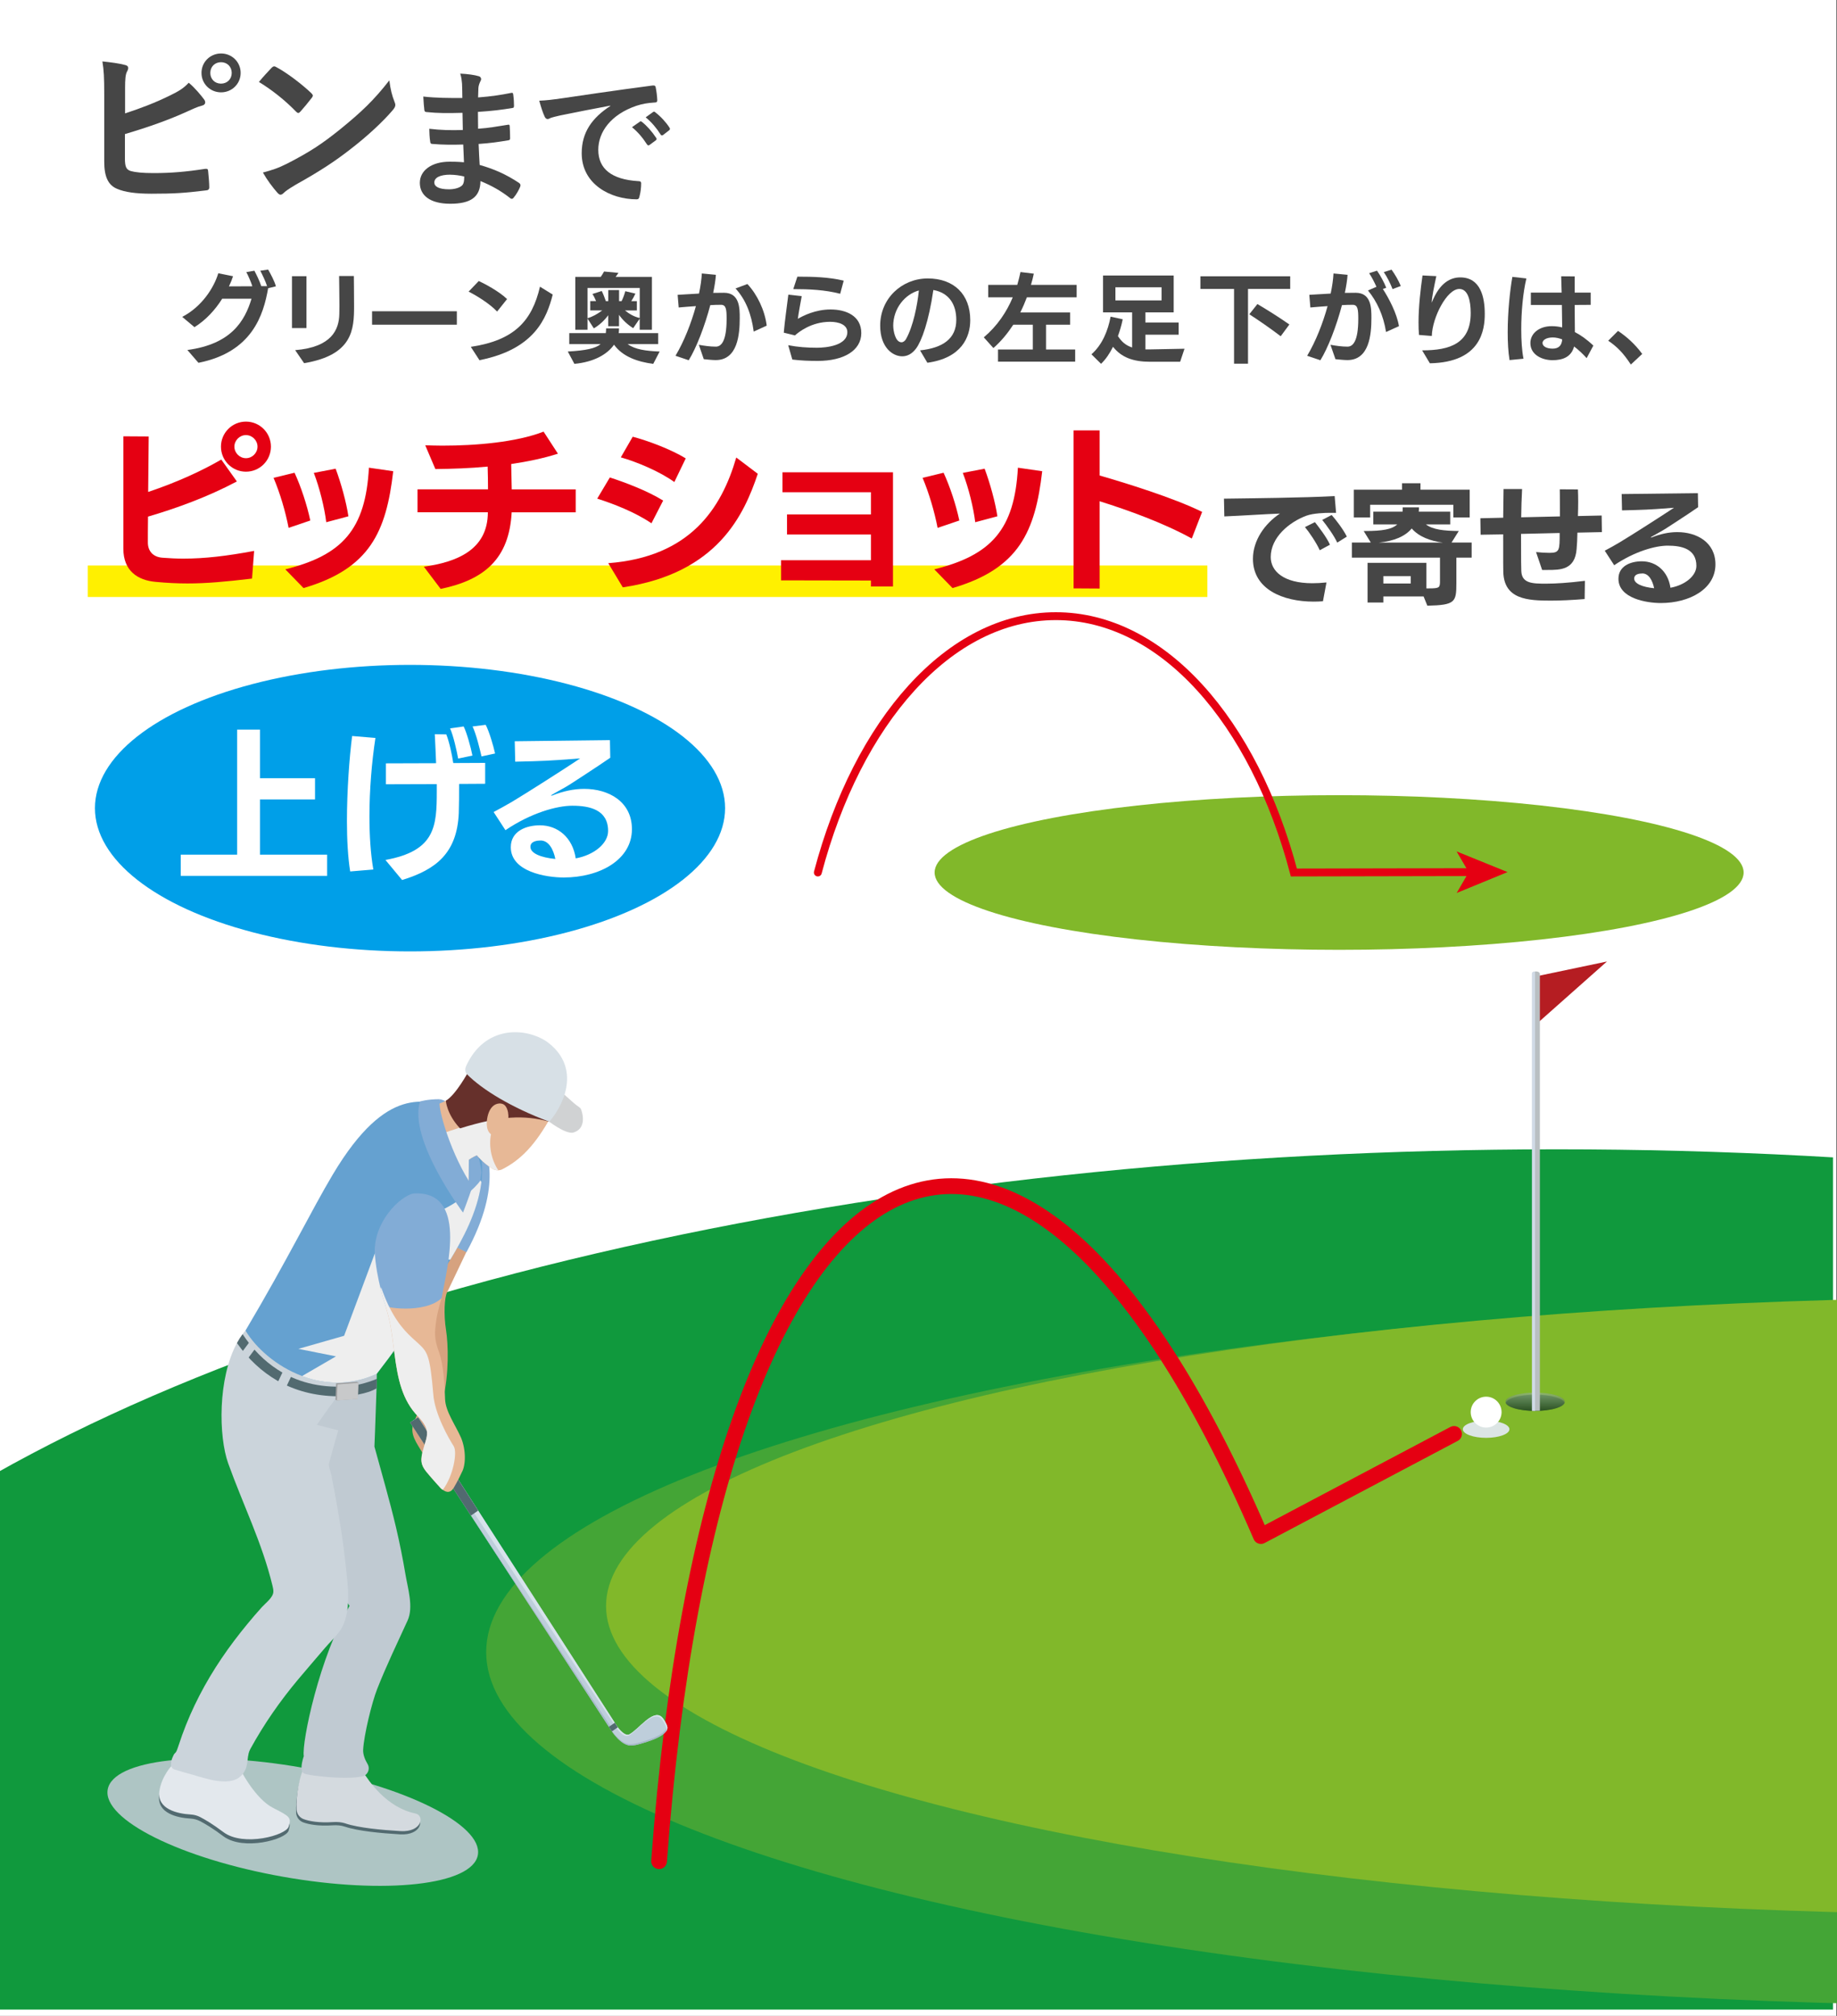 <?xml version="1.0" encoding="UTF-8"?>
<svg xmlns="http://www.w3.org/2000/svg" xmlns:xlink="http://www.w3.org/1999/xlink" viewBox="0 0 350 384">
  <rect x="0" y="0" width="350" height="384" fill="#333333" stroke="none"/>
  <defs>
    <style>
      .cls-1 {
        fill: #114927;
      }

      .cls-1, .cls-2 {
        opacity: .5;
      }

      .cls-3 {
        stroke-linejoin: round;
        stroke-width: 3px;
      }

      .cls-3, .cls-4, .cls-5, .cls-6 {
        fill: none;
      }

      .cls-3, .cls-5 {
        stroke: #e50012;
        stroke-linecap: round;
      }

      .cls-7 {
        fill: #10993d;
      }

      .cls-8 {
        fill: #c0cad2;
      }

      .cls-9 {
        fill: #d0d2d3;
      }

      .cls-10 {
        fill: #fff;
      }

      .cls-11 {
        fill: #eee;
      }

      .cls-11, .cls-12, .cls-13, .cls-14 {
        mix-blend-mode: multiply;
      }

      .cls-12 {
        fill: url(#_2);
        opacity: .3;
      }

      .cls-15 {
        fill: #e7b896;
      }

      .cls-13 {
        fill: #dce5e4;
      }

      .cls-5 {
        stroke-width: 1.5px;
      }

      .cls-5, .cls-6 {
        stroke-miterlimit: 10;
      }

      .cls-16 {
        fill: #a7b9c9;
      }

      .cls-17 {
        fill: #82acd6;
      }

      .cls-18 {
        fill: #d6a27f;
      }

      .cls-19 {
        fill: #44a536;
      }

      .cls-20 {
        fill: #cbd4db;
      }

      .cls-21 {
        clip-path: url(#clippath-1);
      }

      .cls-22 {
        fill: #81b82a;
      }

      .cls-23 {
        fill: #d7e0e6;
      }

      .cls-24 {
        isolation: isolate;
      }

      .cls-25 {
        fill: #e3e8ed;
      }

      .cls-26 {
        fill: #b51d22;
      }

      .cls-27 {
        fill: #b9bfc2;
      }

      .cls-28 {
        fill: #464646;
      }

      .cls-29 {
        fill: #d0dae6;
      }

      .cls-30 {
        fill: #009fe8;
      }

      .cls-2 {
        fill: #366d35;
      }

      .cls-31 {
        fill: #d7e3eb;
      }

      .cls-32 {
        fill: #c8c9ca;
      }

      .cls-33 {
        fill: #e50012;
      }

      .cls-34 {
        fill: #9e9e9f;
      }

      .cls-35 {
        fill: #becedb;
      }

      .cls-14 {
        fill: #aec5c4;
      }

      .cls-36 {
        fill: #66302b;
      }

      .cls-6 {
        stroke: #fff000;
        stroke-width: 6px;
      }

      .cls-37 {
        clip-path: url(#clippath);
      }

      .cls-38 {
        fill: #526a70;
      }

      .cls-39 {
        fill: #65a1d0;
      }

      .cls-40 {
        fill: #d4dadf;
      }
    </style>
    <clipPath id="clippath">
      <rect class="cls-4" y="190.66" width="349.24" height="192.14"/>
    </clipPath>
    <clipPath id="clippath-1">
      <rect class="cls-4" x="20.81" y="206.39" width="329.19" height="175.84"/>
    </clipPath>
    <linearGradient id="_2" data-name="   2" x1="292.49" y1="265.39" x2="292.49" y2="269.03" gradientUnits="userSpaceOnUse">
      <stop offset="0" stop-color="#fff"/>
      <stop offset="1" stop-color="#040000"/>
    </linearGradient>
  </defs>
  <g class="cls-24">
    <g id="_レイヤー_1" data-name="レイヤー 1">
      <g>
        <g>
          <rect class="cls-10" width="349.9" height="384"/>
          <g>
            <line class="cls-6" x1="16.72" y1="110.72" x2="230.04" y2="110.72"/>
            <g class="cls-37">
              <ellipse class="cls-7" cx="296.63" cy="366.75" rx="365.9" ry="147.82"/>
            </g>
            <g class="cls-21">
              <g>
                <ellipse class="cls-19" cx="383.94" cy="314.71" rx="291.31" ry="67.34"/>
                <ellipse class="cls-22" cx="383.51" cy="305.92" rx="268.04" ry="58.78"/>
              </g>
            </g>
            <g>
              <path class="cls-28" d="M51.09,54.89c-.89,5.11-3.04,12.19-13.28,14.22l-2.11-2.44c8.33-1.11,10.92-5.48,12.22-9.76h-5.59c-1.31,2.09-3.11,4.07-5.28,5.41l-2.33-1.96c3.76-1.94,6.07-5.61,6.87-8.31l2.81.57c-.2.63-.46,1.28-.78,1.93,1.48,0,2.98-.02,4.46-.02-.3-.93-.78-2-1.15-2.7l1.54-.26c.35.67.98,1.91,1.31,2.94h1.11c-.31-.93-.83-2.06-1.3-2.94l1.5-.22c.5.87,1.2,2.19,1.48,3.19l-1.5.37Z"/>
              <path class="cls-28" d="M55.63,62.5v-9.89h2.76v9.89h-2.76ZM56.24,66.7c7-.57,8.35-3.96,8.41-6.87,0-.48.02-1.02.02-1.57,0-2.26-.06-4.96-.06-5.69h2.81s.04,3.5.04,5.74c0,4.43-.24,9.32-9.52,10.87l-1.7-2.48Z"/>
              <path class="cls-28" d="M70.89,61.85v-2.56h16.15v2.56h-16.15Z"/>
              <path class="cls-28" d="M94.72,59.35c-1.48-1.56-4.07-3.13-5.44-3.8l1.94-2.02c1.18.54,3.94,2.02,5.39,3.44l-1.89,2.37ZM89.7,66.07c8.29-1.24,11.66-4.93,13.18-11.46l2.43,1.5c-1.13,4.39-3.37,10.41-13.96,12.5l-1.65-2.54Z"/>
              <path class="cls-28" d="M124.45,69.31c-2.96-.39-5.8-1.35-7.46-3.65-1.28,1.83-3.81,3.3-7.55,3.65l-1.26-2.35c3.43-.19,5.28-.59,6.26-1.41h-5.98v-2.09h6.96c.04-.28.06-.57.06-.91h2.46c0,.3-.02.61-.06.91h7.52v2.09h-5.81c1.39,1.02,3.46,1.31,6.09,1.41l-1.22,2.35ZM121.88,62.81v-2.11l-1.24,1.81c-1.11-.7-2.02-1.56-2.7-2.54v2.17h-2.06v-2.09c-.76,1.06-1.78,1.94-2.74,2.5l-1.2-1.87v2.13h-2.33v-10.07h4.85c.24-.35.48-.72.63-1.02l2.74.26c-.13.2-.32.48-.54.76h6.92v10.07h-2.33ZM121.88,54.85h-9.94v5.76c.89-.24,1.91-.8,2.8-1.48h-2.28v-1.78h1.11c-.19-.46-.46-1.02-.7-1.35l1.78-.57c.3.61.56,1.3.78,1.93h.46v-2.11h2.06v2.11h.48c.3-.59.57-1.35.7-1.89l1.93.46c-.22.5-.5,1-.78,1.43h1.06v1.78h-2.26c.8.65,1.74,1.2,2.81,1.44v-5.72Z"/>
              <path class="cls-28" d="M133.14,65.68c1.07.19,2.15.35,3.24.35.98,0,2.06-.89,2.06-5.3,0-1.78-.09-2.67-1.07-2.67-.68,0-1.35.02-2.04.06-1.04,3.96-2.67,8.19-4.11,10.5l-2.52-.85c1.63-2.72,3-6.22,3.89-9.46-1.09.07-2.24.17-3.28.26l-.2-2.41,4.07-.24c.3-1.41.48-2.72.54-3.83l2.68.26c-.07,1.02-.26,2.2-.52,3.44.69-.02,1.37-.02,2.06-.02,3,0,3,2.96,3,4.82,0,3.11-.39,8-4.57,8-.72,0-1.59-.11-2.28-.17l-.94-2.74ZM143.6,63.15c-.43-3.26-1.48-6.04-3.46-8.2l2.26-.85c1.85,1.98,3.31,4.96,3.68,7.93l-2.48,1.13Z"/>
              <path class="cls-28" d="M150.19,65.76c1.78.35,3.63.48,5.44.48s5.81-.41,5.81-2.98c0-1.41-1.61-1.96-3.28-1.96-3.57,0-6,1.96-6.7,2.59l-2.13-.52c.2-2.31.59-4.93.87-7.24l2.55.28c-.28,1.54-.57,3.07-.74,4.32,1.02-.59,3.35-1.78,6.24-1.78s5.85,1.17,5.85,4.5-3.37,5.3-8.29,5.3c-1.61,0-3.24-.06-4.85-.26l-.78-2.72ZM160.08,55.96c-2.91-.76-5.96-.89-8.94-.89l.78-2.37c2.96,0,5.94.07,8.83.76l-.67,2.5Z"/>
              <path class="cls-28" d="M175.31,66.74c4.31-.46,6.89-2.22,6.89-5.81,0-2.93-1.37-5.15-4.37-5.69-.87,6.02-2.24,9.72-3.28,11.13-.78,1.04-1.67,1.5-2.65,1.5-1.81,0-4.2-1.67-4.2-5.85,0-5.17,4.13-8.98,9.07-8.98s8.09,3,8.09,7.95c0,3.22-1.65,7.22-8.17,8.11l-1.39-2.35ZM170.19,62.11c0,.83.37,3.09,1.57,3.09.35,0,.67-.28.85-.59,1.39-2.46,2.18-6.52,2.46-9.28-2.59.7-4.89,3.35-4.89,6.78Z"/>
              <path class="cls-28" d="M190.15,68.89v-2.32h6.63v-4.72h-3.72c-1.04,1.59-2.28,3.13-3.79,4.45l-1.83-2.04c2.57-2.17,4.35-4.83,5.52-7.63h-4.68v-2.37h5.54c.24-.82.44-1.63.61-2.44l2.54.31c-.15.67-.31,1.39-.54,2.13h8.7v2.37h-9.48c-.35.94-.78,1.93-1.26,2.89h9.5v2.33h-4.59v4.72h5.55v2.32h-14.68Z"/>
              <path class="cls-28" d="M219.1,68.91c-3.2,0-5.44-.83-7.04-2.85-.65,1.3-1.37,2.37-2.28,3.24l-1.83-1.81c2.09-1.83,3.17-4.57,3.65-7.17l2.31.5c-.24,1.17-.56,2.22-.91,3.2.69,1.09,1.54,1.8,2.7,2.17v-6.69h-5.54v-7.02h13.46v7.02h-5.39v1.93h6.33v2.33h-6.33v2.8h.65l6.8-.13-.83,2.48h-5.76ZM221.31,54.72h-8.79v2.5h8.79v-2.5Z"/>
              <path class="cls-28" d="M235.12,69.28v-14.24h-6.41v-2.41h17.11v2.41h-8.04v14.24h-2.67ZM244.01,64.05c-2-1.52-4.06-2.94-5.98-4.19l1.54-1.94c1.93,1.13,4.19,2.56,6.09,3.89l-1.65,2.24Z"/>
              <path class="cls-28" d="M253.49,65.68c1.07.19,2.15.35,3.24.35.98,0,2.06-.89,2.06-5.3,0-1.78-.09-2.67-1.07-2.67-.68,0-1.35.02-2.04.06-1.04,3.96-2.67,8.19-4.11,10.5l-2.52-.85c1.63-2.72,3-6.22,3.89-9.46-1.09.07-2.24.17-3.28.26l-.2-2.41,4.07-.24c.3-1.41.48-2.72.54-3.83l2.68.26c-.07,1.02-.26,2.2-.52,3.44.68-.02,1.37-.02,2.06-.02,3,0,3,2.96,3,4.82,0,3.11-.39,8-4.57,8-.72,0-1.59-.11-2.28-.17l-.95-2.74ZM264.08,63.24c-.5-3.17-1.72-5.8-3.44-7.91l1.61-.7c-.39-.89-.91-1.87-1.39-2.59l1.5-.48c.67.96,1.35,2.22,1.76,3.26l-.65.22c1.15,1.78,2.68,4.67,3.07,7.09l-2.46,1.11ZM265.32,55.07c-.41-1.06-1-2.26-1.67-3.24l1.48-.46c.65.89,1.33,2.06,1.76,3.11l-1.57.59Z"/>
              <path class="cls-28" d="M270.95,66.74c5.35,0,9.26-1.33,9.26-7.11,0-2.37-.52-4.59-2.17-4.59-2.37,0-5.15,5.44-5.24,8.96l-2.44-.2c-.07-.74-.09-1.56-.09-2.39,0-2.98.39-6.37.76-8.94l2.63.13c-.39,1.87-.87,4.04-.87,5.06,1.52-3.93,3.69-4.82,5.43-4.82,3.87,0,4.67,3.76,4.67,6.95,0,2.85-.59,9.24-10.46,9.41l-1.46-2.44Z"/>
              <path class="cls-28" d="M287.61,68.59c-.26-1.57-.35-3.43-.35-5.31,0-3.87.43-7.96.89-10.54l2.67.3c-.65,2.7-.98,6.37-.98,9.7,0,2.13.13,4.11.43,5.59l-2.65.26ZM302.3,68.22c-.7-.78-1.52-1.56-2.39-2.22-.54,2.02-2.19,2.61-4.11,2.61s-4.22-.98-4.22-3.26c0-1.93,1.8-3.22,4.04-3.22.72,0,1.32.07,2.02.24l-.06-4.28h-5.91v-2.35h5.87c-.04-1.24-.06-2.35-.09-3.11l2.57.02v3.09h3.05v2.33l-3.05.02.04,5.17c1.09.56,2.26,1.37,3.52,2.57l-1.28,2.39ZM295.85,64.28c-1.26,0-1.96.52-1.96,1.06.02.65.8,1.07,1.94,1.07s1.74-.61,1.81-1.76c-.57-.22-1.17-.37-1.8-.37Z"/>
              <path class="cls-28" d="M310.72,69.44c-1.46-2.24-2.65-3.41-4.31-4.54l1.87-1.87c1.44.98,3.09,2.32,4.61,4.39l-2.17,2.02Z"/>
            </g>
            <g>
              <path class="cls-33" d="M48.02,110.21c-5.03.6-8.7.93-12.3.93-1.97,0-3.93-.1-6.06-.3-3.4-.3-6.16-2.07-6.16-6.33v-21.4l4.83.03-.1,10.57c5.66-1.9,10.3-4.07,13.93-6.17l2.97,4.17c-5.66,3-11.59,5.13-16.93,6.7-.03,2.2-.03,4.03-.03,4.93,0,1.57.93,2.77,2.8,2.9,1.33.1,2.63.17,3.96.17,4.1,0,8.3-.5,13.49-1.47l-.4,5.27ZM46.86,89.85c-2.63,0-4.76-2.13-4.76-4.77s2.13-4.77,4.76-4.77,4.76,2.13,4.76,4.77-2.13,4.77-4.76,4.77ZM46.86,82.88c-1.2,0-2.2,1-2.2,2.2s1,2.2,2.2,2.2,2.2-1,2.2-2.2-1-2.2-2.2-2.2Z"/>
              <path class="cls-33" d="M54.99,100.55c-.6-3.1-1.63-6.6-2.87-9.53l4-.97c1.23,2.67,2.37,6.13,3,9.1l-4.13,1.4ZM54.36,108.45c10.86-2.7,15.29-7.57,15.93-19.36l4.63.67c-1.33,11.53-4.43,18.56-17.09,22.26l-3.47-3.57ZM62.16,99.48c-.33-2.73-1.27-6.57-2.37-9.4l4.16-.8c1.03,2.77,2.03,6.37,2.43,9.07l-4.23,1.13Z"/>
              <path class="cls-33" d="M97.49,97.58c-.47,8.8-5.13,12.86-13.53,14.6l-3.2-4.23c6.13-.87,12.19-3.13,12.19-10.37h-13.4v-4.37h13.43c0-1.5-.03-3-.07-4.33-3.4.33-6.83.43-9.96.47l-1.93-4.53c1.03.03,2.13.07,3.26.07,6.33,0,14.03-.63,19.29-2.67l2.73,4.2c-2.7.87-5.73,1.5-8.9,1.97l.1,4.83h12.19v4.37h-12.23Z"/>
              <path class="cls-33" d="M124.12,99.68c-3.2-2.17-7.23-3.7-10.33-4.7l2.4-4.03c2.7.87,7.1,2.5,10.16,4.4l-2.23,4.33ZM115.89,107.28c15.59-1.2,21.56-10.4,24.39-20.13l4.1,3.1c-2.6,7.7-7.56,18.93-25.72,21.63l-2.77-4.6ZM128.48,91.82c-2.77-2-7.13-3.83-10.2-4.7l2.27-3.93c2.7.7,7.26,2.37,10.1,4.13l-2.17,4.5Z"/>
              <path class="cls-33" d="M165.94,111.71v-1.13l-17.13-.03v-3.83h17.13v-4.9h-15.99v-3.83h15.99v-4.23h-16.86v-3.8h21.06v21.76h-4.2Z"/>
              <path class="cls-33" d="M178.64,100.55c-.6-3.1-1.63-6.6-2.86-9.53l4-.97c1.23,2.67,2.37,6.13,3,9.1l-4.13,1.4ZM178.01,108.45c10.86-2.7,15.29-7.57,15.93-19.36l4.63.67c-1.33,11.53-4.43,18.56-17.09,22.26l-3.47-3.57ZM185.81,99.48c-.33-2.73-1.27-6.57-2.37-9.4l4.16-.8c1.03,2.77,2.03,6.37,2.43,9.07l-4.23,1.13Z"/>
              <path class="cls-33" d="M227.07,102.58c-5.4-2.97-12.13-5.4-17.56-7.1v16.63l-4.96-.03v-30.1h4.96v8.6c4.53,1.3,14.09,4.23,19.53,6.93l-1.97,5.07Z"/>
              <path class="cls-28" d="M252.06,114.53c-.59.05-1.18.07-1.78.07-5.85,0-11.56-2.35-11.56-8.15,0-3.53,2.27-6.72,5.14-8.62-2.84.1-7.46.42-10.59.54l-.07-3.38c5.04-.07,15.16-.17,21.09-.49l.27,3.19h-1.29c-.69,0-3.01.05-4.35.54-3.23,1.19-6.81,4.1-6.81,7.88,0,2.69,2.44,4.99,7.95,4.99.81,0,1.7-.05,2.67-.15l-.67,3.58ZM251.45,104.82c-.62-1.41-2.05-3.51-2.82-4.42l1.9-.94c.62.79,2.27,2.91,2.86,4.3l-1.95,1.06ZM254.78,103.36c-.59-1.31-2-3.26-2.86-4.32l1.8-.94c.77.86,2.25,2.79,2.89,4.12l-1.83,1.14Z"/>
              <path class="cls-28" d="M271.22,113.61h-7.65v1.16h-3.01v-7.56h11.21v4.87h.54c2.02,0,2.05-.17,2.05-1.51v-4.35h-16.79v-2.87h3.61l-1.36-2.2h.35c3.21,0,5.04-.32,6.05-1.26h-4.57v-2.42h5.58c.02-.25.02-.52.02-.82h3.11c0,.27-.02.54-.05.82h6v2.42h-4.64c1.33,1.01,3.43,1.23,6.27,1.26l-1.38,2.2h3.83v2.87h-2.91v4.89c0,3.58-.22,4.15-5.53,4.27l-.72-1.78ZM276.9,98.57v-2.42h-15.85v2.42h-3.11v-5.29h9.19v-1.23h3.51v1.23h9.38v5.29h-3.11ZM274.92,103.36c-2.37-.3-4.57-1.11-5.95-2.69-1.23,1.48-3.33,2.4-6.3,2.69h12.25ZM268.78,109.74h-5.21v1.41h5.21v-1.41Z"/>
              <path class="cls-28" d="M301.93,114.11c-2.42.2-4.62.3-6.47.3-4.32,0-8.91-.2-9.04-5.48-.02-.72-.02-1.21-.02-7.14l-4.3.07-.05-3.14,4.35-.1.07-5.46h3.53c-.1,1.8-.15,3.63-.17,5.38l7.38-.17c0-4.3-.03-4.96-.03-5.16l3.46.02c.03.77.05,1.53.05,2.3,0,.91-.02,1.85-.05,2.77l4.52-.1.05,3.16-4.67.1c-.02,1.21-.07,2.3-.15,3.11-.3,4-3.11,4-5.53,4h-1.04l-1.16-3.41c.89.1,1.85.15,2.57.15,1.93,0,1.93-.52,1.93-3.78l-7.36.17c0,5.48.02,6.2.05,7.04.07,2.42,2.15,2.44,4.74,2.44,1.8,0,4.22-.15,7.38-.54l-.05,3.46Z"/>
              <path class="cls-28" d="M323.53,96.62c-1.8,1.26-6.05,4-6.05,4-.74.49-2.22,1.26-2.86,1.65-.07.05-.1.07-.1.1s.03.02.05.02c.05,0,.07,0,.12-.02,1.61-.64,3.26-1.01,4.87-1.01,3.75,0,7.28,1.95,7.28,6.15,0,4.67-4.91,7.36-10.4,7.36-2.69,0-8.08-.86-8.08-4.62,0-2.47,2.37-3.33,4.45-3.33,2.72,0,4.99,1.85,5.46,5.04,2.84-.52,4.94-2.3,4.94-4.17,0-3.26-2.84-3.85-5.46-3.85-2.32,0-6.25,1.06-10.2,3.73l-1.8-2.77c.89-.47,1.88-1.01,2.79-1.56,2.4-1.43,7.41-4.67,7.41-4.67,1.09-.69,2.99-1.95,2.99-1.95l-3.41.25c-2.44.17-5.53.22-6.49.25l-.07-3.11,14.52-.17.05,2.69ZM312.89,109.24c-.62,0-1.53.15-1.53.96,0,.99,1.58,1.63,3.8,1.85-.3-1.43-.99-2.82-2.27-2.82Z"/>
            </g>
            <g>
              <ellipse class="cls-30" cx="78.12" cy="153.94" rx="60.03" ry="27.29"/>
              <g>
                <path class="cls-10" d="M34.44,166.84v-4.04h10.74v-23.82h4.35v9.26h10.49v4.04h-10.49v10.52h12.8v4.04h-27.89Z"/>
                <path class="cls-10" d="M66.72,166c-.43-2.65-.62-6.05-.62-9.57,0-5.83.46-12.04.99-16.23l4.44.37c-.71,4.66-1.14,9.94-1.14,14.94,0,3.64.22,7.13.74,10.12l-4.41.37ZM73.44,163.81c9.5-1.73,9.78-6.39,9.78-13.12v-1.33l-9.69.03v-3.98l9.56-.03c-.06-2.04-.19-3.98-.25-5.52l2.19.03c.59,1.45,1.11,4.01,1.33,5.46l6.08-.03v3.98l-4.97.03c0,1.98,0,3.89-.06,5.59-.34,7.53-4.26,10.71-10.8,12.71l-3.18-3.83ZM87.29,144.49c-.28-1.51-.9-4.35-1.54-5.74l2.59-.37c.56,1.11,1.36,3.92,1.67,5.55l-2.71.56ZM91.74,144.09c-.34-1.48-.99-4.17-1.7-5.71l2.5-.31c.68,1.3,1.45,3.95,1.79,5.46l-2.59.56Z"/>
                <path class="cls-10" d="M116.27,144.34c-2.25,1.57-7.56,5-7.56,5-.93.62-2.78,1.57-3.58,2.07-.09.06-.12.09-.12.12s.03.03.06.03c.06,0,.09,0,.15-.03,2.01-.8,4.07-1.26,6.08-1.26,4.69,0,9.1,2.44,9.1,7.68,0,5.83-6.14,9.2-12.99,9.2-3.36,0-10.09-1.08-10.09-5.77,0-3.09,2.96-4.17,5.55-4.17,3.39,0,6.23,2.31,6.82,6.3,3.55-.65,6.17-2.87,6.17-5.22,0-4.07-3.55-4.81-6.82-4.81-2.9,0-7.81,1.33-12.74,4.66l-2.25-3.46c1.11-.59,2.34-1.27,3.49-1.94,2.99-1.79,9.26-5.83,9.26-5.83,1.36-.86,3.73-2.44,3.73-2.44l-4.26.31c-3.05.22-6.91.28-8.11.31l-.09-3.89,18.14-.22.06,3.36ZM102.97,160.11c-.77,0-1.91.19-1.91,1.2,0,1.23,1.97,2.04,4.75,2.31-.37-1.79-1.23-3.52-2.84-3.52Z"/>
              </g>
            </g>
            <g>
              <path class="cls-2" d="M296.48,265.79c2.2.68,2.2,1.78,0,2.46-2.2.68-5.78.68-7.98,0-2.21-.68-2.21-1.78,0-2.46,2.2-.68,5.78-.68,7.98,0Z"/>
              <path class="cls-1" d="M296.48,266.17c-2.2-.68-5.78-.68-7.98,0-.94.29-1.48.66-1.62,1.04.13.38.67.75,1.62,1.04,2.2.68,5.78.68,7.98,0,.94-.29,1.48-.66,1.62-1.04-.13-.38-.67-.75-1.62-1.04Z"/>
              <path class="cls-12" d="M296.48,265.79c2.2.68,2.2,1.78,0,2.46-2.2.68-5.78.68-7.98,0-2.21-.68-2.21-1.78,0-2.46,2.2-.68,5.78-.68,7.98,0Z"/>
              <polygon class="cls-26" points="292.63 185.99 292.63 195.16 306.17 183.15 292.63 185.99"/>
              <path class="cls-27" d="M293.39,185.47v83.25c-.31.02-.61.03-.91.03-.2,0-.39-.01-.59-.02v-83.26c0-.12.07-.23.22-.31.06-.03.14-.06.21-.07t.02-.01s.03-.01.05-.01c.02-.01.04-.02.06-.01t.02,0c.24-.04.5,0,.69.11.1.06.17.15.2.23.02.02.02.05.02.08Z"/>
              <path class="cls-29" d="M292.47,185.04v83.71c-.2,0-.39-.01-.59-.02v-83.26c0-.12.07-.23.22-.31.07-.04.15-.07.23-.08.02-.01.03-.01.05-.01.03-.01.05-.02.08-.02Z"/>
            </g>
            <g>
              <ellipse class="cls-13" cx="283.15" cy="272.25" rx="4.44" ry="1.64"/>
              <circle class="cls-10" cx="283.15" cy="268.99" r="2.94"/>
            </g>
            <path class="cls-3" d="M125.57,354.53c10.3-139.59,66.61-173.6,114.67-61.93l36.8-19.46"/>
            <g>
              <ellipse class="cls-22" cx="255.14" cy="166.2" rx="77.07" ry="14.73"/>
              <g>
                <path class="cls-5" d="M155.82,166.2c7.58-28.73,25.02-48.83,45.35-48.83s37.77,20.1,45.35,48.83l33.83-.07"/>
                <polygon class="cls-33" points="287.23 166.12 277.54 170.1 279.83 166.14 277.52 162.18 287.23 166.12"/>
              </g>
            </g>
            <ellipse class="cls-14" cx="55.79" cy="347.08" rx="10.55" ry="35.81" transform="translate(-295.71 341.6) rotate(-79.97)"/>
            <g>
              <g>
                <path class="cls-38" d="M44.96,336.04c.78,2.14,3.79,7.47,7.05,9.12,3.26,1.65,3.48,1.84,2.98,3.55-.5,1.71-8.62,3.87-12.38,1.11-2.07-1.56-3.59-2.45-4.5-2.92-.55-.28-1.14-.44-1.76-.48-2.65-.15-6.36-1.04-6.03-4.3.4-3.07,2.55-5.21,2.55-5.21l12.08-.88Z"/>
                <path class="cls-25" d="M44.98,335.26c.78,2.14,3.79,7.47,7.05,9.12,3.26,1.65,3.48,1.84,2.98,3.55-.5,1.71-8.62,3.87-12.38,1.11-2.07-1.56-3.59-2.45-4.5-2.92-.55-.28-1.14-.44-1.76-.48-2.65-.15-6.36-1.04-6.03-4.3.4-3.07,2.55-5.21,2.55-5.21l12.08-.88Z"/>
              </g>
              <path class="cls-18" d="M88.87,238.46c-1.44,3.02-3.7,7.76-3.7,7.76-.46.87-.68,4.07-.18,7.19.41,2.58.6,8.31-.6,13.18-.46,2.11,0,5.33-.05,5.46.14.87-1.38,4.78-2.34,5.51-.5.28-1.06.05-1.74-1.19-.69-1.24-2.3-3.21-1.47-5.23.83-2.02,1.79-4.68,1.79-4.68.09-1.65-.41-5.56-.69-7.62-.28-2.07-1.33-6.98-1.06-9.92s.78-12.8.78-12.8l2.24-.85s7.07,3.08,7.02,3.2Z"/>
              <path class="cls-9" d="M106.17,207.45c.83.4,2.84,2.57,4.18,3.45.18.12.31.27.38.47.42,1.14.87,3.74-1.58,4.39-1.6.23-4.83-2.34-4.83-2.34,0,0,1.84-6.2,1.84-5.97Z"/>
              <path class="cls-17" d="M91.97,217.06c.48,1.93,4.06,8.33-3.1,21.47l-3.67-1.83,5.25-19.08,1.52-.56Z"/>
              <g>
                <path class="cls-38" d="M68.96,337.93c1.25,2.03,4.68,7.03,10.1,8.13,1.84.4,1.26,3.6-2.84,3.36-3.59-.21-7.98-.62-10.49-1.46-.74-.25-1.53-.31-2.31-.26-2.83.19-4.61-.19-5.62-.55-.8-.29-1.33-1.01-1.38-1.86-.13-2.29.5-6.72,1.75-8.49,0,0,11,1.04,10.8,1.12Z"/>
                <path class="cls-40" d="M69.04,337.31c1.25,2.03,4.68,7.03,10.1,8.13,1.84.4,1.26,3.6-2.84,3.36-3.59-.21-7.98-.62-10.49-1.46-.74-.25-1.53-.31-2.31-.26-2.83.19-4.61-.19-5.62-.55-.8-.29-1.33-1.01-1.38-1.86-.13-2.29.5-6.72,1.75-8.49,0,0,11,1.04,10.8,1.12Z"/>
              </g>
              <path class="cls-8" d="M71.34,275.52s.18-4.07.38-10.42c.02-.62.04-1.25.05-1.91.01-.49.02-1,.02-1.53.01-.9.02-1.84.02-2.8.09-.06-4.11.3-8.58.69-.49.05-1,.09-1.51.14-3.16.28-6.22.57-7.76.7-.64.06-1.02.1-1.02.1-.02.14-.04.27-.06.41-.07.62-.1,1.31-.1,2.07.04,4.95,1.65,12.4,3.01,14.47,0,0,4.16,18.86,10.81,28.46-5.67,9.51-9.15,25.98-8.72,28.64,0,0-.39,1.06-.43,2.02,0,.11,0,.23,0,.33.04.49.22.9.65,1,.42.14,1.62.34,3.12.49,1.74.2,3.92.33,5.79.24.64-.03,1.24-.09,1.78-.19.04,0,.08,0,.12-.01,1.11-.18,1.69-1.43,1.12-2.4-.46-.78-.89-1.77-.84-2.72.15-2.82,1.66-9.01,2.68-11.59,1.75-4.44,3.81-8.7,5.79-13.03,1.17-2.56.02-6.17-.42-8.84-.5-2.98-1.1-5.95-1.79-8.9-1.22-5.18-2.73-10.29-4.12-15.42Z"/>
              <path class="cls-20" d="M63.24,259.55c-.23-.11-.48-.22-.73-.32-5.17-2.19-10.48-4.12-15.75-5.77-.19.22-.37.44-.54.68-.4.53-.75,1.09-1.07,1.69-3.68,6.74-3.51,17.82-1.67,22.93,2.82,7.85,6.48,15.17,8.44,23.31.09.39.19.79.16,1.19-.08,1.08-1.49,2.11-2.17,2.86-.95,1.05-1.87,2.12-2.77,3.22-1.75,2.12-3.41,4.31-4.95,6.59-3.06,4.53-5.62,9.41-7.48,14.56-.28.78-.55,1.57-.81,2.36-.46,1.41-.52.8-.87,1.56-.36.76-.43,1.1-.46,1.63-.01.54.05.41.24.71.04.08.1.13.15.17.04.03.07.07.12.08.12.07.26.09.45.15,1.28.41,1.64.48,3.2.92.86.25,1.97.6,3.13.87l.03.02c2,.46,4.17.67,5.63-.34.13-.1.25-.2.37-.32.35-.31.65-.73.88-1.24.16-.38.25-.75.31-1.11.02-.09.02-.17.04-.26.05-.35.09-.7.13-1.06.04-.22.08-.45.13-.67.08-.27.16-.53.31-.79,2.6-4.75,5.64-9.11,9.11-13.26,1.68-2.01,3.41-3.98,5.1-5.98.9-1.06,1.92-2,2.75-3.12,2.52-3.42,1.58-9.08,1.17-13.02-.51-4.79-1.31-9.54-2.2-14.27-.16-.87-.33-1.73-.5-2.59-.1-.52-.58-1.66-.44-2.16.96-3.59,1.77-6.31,1.77-6.31l-4.09-1.04s1.97-2.83,3.91-5.46c.48-.64.95-1.28,1.38-1.85.25-.31.47-.61.69-.89.69-.86,1.23-1.49,1.48-1.64-1.51-.7-3.04-1.38-4.58-2.04Z"/>
              <path class="cls-39" d="M91.72,225.18c-.01.12-.04.25-.05.37-.74,5.33-3.43,10.36-5.86,14.38-.63,1.05-1.25,2.02-1.8,2.93-.62.99-1.17,1.89-1.6,2.67,0,0-3.23,4.96-5.09,8.07-1.84,3.12-1.62,3-5.54,8.09-5.02,2.3-9.97,2-14.22.42-4.91-1.83-8.86-5.4-10.79-8.66,8.05-13.57,12.55-22.87,16.61-29.68,10.54-17.71,17.86-13.54,22.13-13.4.33-.32,5.09,4.31,6.12,9.4.3,1.81.31,3.63.09,5.41Z"/>
              <path class="cls-17" d="M83.8,209.38c4.6.99,7.29,9.14,7.95,13.93,0,0-.84,5.94-1.12,5.45-.73-1.31-1.37-2.66-1.37-2.66l-7.15-11.02,1.69-5.69Z"/>
              <path class="cls-11" d="M91.72,225.18c-.01.12-.04.25-.05.37-.74,5.33-3.43,10.36-5.86,14.38h-.6s-4.59-7.84-1.3-9.32c3.3-1.47,6.48-4.06,7.64-5.77l.17.33Z"/>
              <path class="cls-15" d="M104.93,212.79c-2.95,5.3-5.7,8.15-9.23,9.94-.23.12-.51.19-.77.2-.37.01-.75-.09-1.07-.28-1.86-1.11-3-2.59-3-2.59,0,0-.8.33-1.53.84l-.07,5.21-1.67-1.96-4.68-5.52h.04c-1.42-1.73-2.39-3.89-2.09-6.1.11-.79.68-1.42,1.42-1.72,3.02-1.23,5.11-1.95,6.48-4.61,1.54-2.98,2.64-11.56,12.11-8.48,7.15,2.42,7.47,7.82,4.06,15.08Z"/>
              <path class="cls-11" d="M94.93,222.92c-.37.01-.75-.09-1.07-.28-1.86-1.11-3-2.59-3-2.59,0,0-.8.33-1.53.84l-.07,5.21-1.67-1.96-4.21-7.94,7.48-2.49,4.3-.66-1.16,1.72c-.85,1.59-1.04,5.14.94,8.16Z"/>
              <path class="cls-17" d="M83.8,209.38c-.59,1.54,2.32,11.04,6.22,16.62-.76,2.29-1.8,4.98-1.8,4.98,0,0-10.46-13.91-8.2-21.16,0,0,1.33-.44,3.77-.44Z"/>
              <g>
                <path class="cls-35" d="M127.12,328.86c-.12-.52-.67-1.49-1.08-1.84-1.7-1.44-4.39,2.43-6.11,3.34-.79.42-1.91-.81-2.49-1.73l-1.15.73c.22.34,2.14,3.45,4.23,3.12.22-.03.56-.06.8-.12,2-.53,6.22-1.73,5.8-3.5Z"/>
                <path class="cls-16" d="M127.12,328.86c-.03-.13-.09-.3-.17-.47.02.07.05.14.06.2.42,1.77-3.8,2.97-5.8,3.5-.24.06-.58.09-.8.12-1.82.28-3.53-2.06-4.07-2.88l-.05.03c.22.34,2.14,3.45,4.23,3.12.22-.03.56-.06.8-.12,2-.53,6.22-1.73,5.8-3.5Z"/>
                <path class="cls-31" d="M127.12,328.86c-.12-.52-.67-1.49-1.08-1.84-1.7-1.44-4.39,2.43-6.11,3.34-.79.42-1.91-.81-2.49-1.73l-1.15.73s.04.06.07.11l.92-.58c.58.92,1.69,2.15,2.49,1.73,1.72-.91,4.41-4.78,6.11-3.34.41.35.95,1.32,1.08,1.84.06.27.02.52-.1.76.24-.32.36-.65.27-1.02Z"/>
                <path class="cls-35" d="M117.44,328.63l-37.78-58.66-1.53.99,38.16,58.41s.03.04.05.07l1.15-.75s-.03-.04-.04-.06Z"/>
                <path class="cls-31" d="M117.26,328.84l.22-.14s-.03-.04-.04-.06l-37.78-58.66-.98.63,38.57,58.23Z"/>
                <path class="cls-16" d="M88.97,287.54l27.32,41.82s.03.04.05.07l.26-.17-27.63-41.72Z"/>
                <polygon class="cls-38" points="91.11 287.74 79.66 269.97 78.13 270.96 89.72 288.7 91.11 287.74"/>
                <path class="cls-38" d="M117.44,328.63l-.3-.47-1.13.78.27.42c.04.06.14.23.3.45l1.13-.78c-.1-.14-.19-.27-.27-.4Z"/>
              </g>
              <path class="cls-11" d="M84,242.87c-.62.99-1.17,1.89-1.6,2.67,0,0-3.23,4.96-5.09,8.07-1.84,3.12-1.62,3-5.54,8.09-5.02,2.3-9.97,2-14.22.42l6.46-3.75-7.16-1.43,8.71-2.49s5.27-14.08,7.6-20.37l7.95,2.28,2.89,6.52Z"/>
              <path class="cls-15" d="M87.97,280.49s-.72,1.58-1.51,2.9c-.3.49-.6.72-.93.77-.39.09-.79-.1-1.16-.36-.12-.09-.25-.17-.36-.27,0,0-1.7-1.85-2.77-3.16-1.05-1.32-1.25-2.17-.52-4.62.72-2.43,1.31-3.36-1.05-5.91-3.1-3.16-3.89-7.31-4.48-11.73-.59-4.41-.73-6.12-1.73-9.27l.53-.23,2.78-1.21,6.38-2.78.99,2.65s-.79,2.42-1.05,4.46c-.27,2.04-.4,3.22.52,5.73.93,2.51,1.12,6.66,1.19,9.03.07,2.37,1.97,4.94,3.04,7.37.99,2.37.91,5.33.12,6.64Z"/>
              <path class="cls-17" d="M84.16,247.26c-1.62,1.54-4.46,2.01-6.9,2.01-1.17,0-2.25-.11-3.04-.26-.28-.06-.54-.12-.74-.19,0,0-.44-1.3-.93-3.2-.49-1.98-1.02-4.59-1.15-7.12-.05-2.84,1.06-5.38,2.49-7.32,1.63-2.21,3.68-3.64,4.91-3.84,10.32-.6,6.43,13.96,5.34,19.92Z"/>
              <path class="cls-11" d="M84.38,283.8c-.12-.09-.25-.17-.36-.27,0,0-1.7-1.85-2.77-3.16-1.05-1.32-1.25-2.17-.52-4.62.72-2.43,1.31-3.36-1.05-5.91-3.1-3.16-3.89-7.31-4.48-11.73-.59-4.41-.73-6.12-1.73-9.27,0,0-.44-1.3-.93-3.2l.07-.46c.44,1.3.91,2.42,1.38,3.42.07.14.15.28.21.42,1.99,3.98,4.07,5.57,5.46,6.85,1.75,1.63,2.26,2.14,2.89,9.68.25,3.78,3.01,8.56,3.9,9.94.72,1.14-.09,5.68-2.09,8.31Z"/>
              <path class="cls-36" d="M104.67,213.67c-4.83-1.32-9.24-1.14-17.02,1.27-2.56-2.71-2.7-5.27-2.7-5.27,1.94-1.15,4.32-5.59,4.32-5.59l10.4-.18,5,9.77Z"/>
              <path class="cls-23" d="M104.67,213.67c3.36-3.98,5.72-10.75-.51-15.27-4.19-2.79-11.82-3.01-15.32,4.6-.26.56-.29,1.21.15,1.65,2.9,2.92,8.48,6.34,15.68,9.02Z"/>
              <path class="cls-15" d="M96.41,210.85c-.14-.24-.33-.43-.57-.53-.47-.2-1.04-.15-1.48.08-.85.44-1.27,1.41-1.47,2.3-.28,1.22-.32,3.23,1.23,3.61.38.09.79.06,1.13-.15,1.02-.62,1.55-1.98,1.61-3.12.04-.71-.06-1.57-.44-2.19Z"/>
              <path class="cls-38" d="M71.81,262.65c-.01.67-.03,1.19-.05,1.81-1.87,1.1-4.95,1.51-7.26,1.51h-.23c-4.23-.04-8.1-1.05-11.48-3-2.91-1.69-5.49-4.07-7.64-7.14.32-.6.68-1.16,1.07-1.69,1.9,2.86,4.12,5.11,6.67,6.75,3.65,2.37,7.94,3.46,12.76,3.22,1.95-.09,4.1-.61,6.16-1.46Z"/>
              <polygon class="cls-34" points="68.17 266.45 64.18 266.76 63.92 266.6 64.04 263.5 68.01 263.23 68.29 263.41 68.17 266.45"/>
              <rect class="cls-20" x="46.31" y="255.84" width="1.63" height="3.49" transform="translate(162.98 22.74) rotate(36.63)"/>
              <rect class="cls-20" x="53.2" y="261.12" width="1.83" height="3.49" transform="translate(118.1 2.23) rotate(25.42)"/>
              <polygon class="cls-32" points="68.18 266.47 64.19 266.77 64.31 263.71 68.29 263.41 68.18 266.47"/>
            </g>
          </g>
        </g>
        <g>
          <path class="cls-28" d="M23.83,21.6c3.04-1,5.67-2,8.43-3.35,1.87-.9,2.73-1.45,3.7-2.49,1.21,1,2.35,2.42,2.87,3.11.41.48.38,1.07-.31,1.24-.97.24-1.94.73-2.87,1.14-3.42,1.56-7.29,2.94-11.85,4.29v4.6c0,1.62.24,2.18,1.14,2.45.9.24,2.25.38,4.35.38,3.25,0,6.15-.24,9.75-.8.52-.07.59.07.62.48.1.97.21,2.28.21,3.01,0,.45-.21.59-.73.62-3.91.48-5.91.62-10.26.62-3.08,0-5.12-.31-6.57-.93-1.73-.72-2.45-2.35-2.45-5.18v-12.76c0-3.28-.07-4.6-.35-6.33,1.62.17,3.25.38,4.36.69.76.17.62.76.31,1.28-.28.55-.35,1.49-.35,3.11v4.8ZM45.85,13.89c0,2.07-1.66,3.7-3.73,3.7s-3.73-1.62-3.73-3.7,1.66-3.7,3.73-3.7,3.73,1.62,3.73,3.7ZM40.07,13.89c0,1.18.86,2.04,2.04,2.04s2.04-.86,2.04-2.04-.86-2.04-2.04-2.04-2.04.86-2.04,2.04Z"/>
          <path class="cls-28" d="M51.76,12.92c.14-.17.31-.28.48-.28.14,0,.28.07.45.17,1.76.93,4.63,3.04,6.6,4.91.21.21.31.35.31.48s-.07.28-.21.45c-.52.69-1.66,2.07-2.14,2.59-.17.17-.28.28-.42.28s-.28-.1-.45-.28c-2.07-2.14-4.56-4.11-7.05-5.63.76-.93,1.76-2.01,2.42-2.7ZM54.76,31.14c4.22-2.18,6.46-3.63,9.95-6.43,4.22-3.42,6.53-5.64,9.47-9.4.21,1.73.52,2.9.97,4.04.1.24.17.45.17.66,0,.31-.17.59-.55,1.04-1.83,2.14-4.8,4.91-7.95,7.33-2.87,2.25-5.77,4.18-10.44,6.78-1.56.93-2,1.28-2.32,1.59-.21.21-.42.34-.62.34-.17,0-.38-.14-.59-.38-.86-.97-1.94-2.39-2.76-3.84,1.76-.48,2.83-.8,4.67-1.73Z"/>
          <path class="cls-28" d="M88.26,27.53c-1.96.06-3.89.06-5.85-.11-.31,0-.43-.11-.45-.48-.11-.63-.17-1.76-.17-2.41,2.1.26,4.26.31,6.39.23-.03-1.08-.03-2.19-.06-3.27-2.73.08-4.77.08-6.79-.14-.31,0-.45-.11-.48-.4-.08-.71-.14-1.39-.2-2.56,2.47.28,4.94.28,7.44.28,0-1.05-.03-1.79-.06-2.75-.06-.65-.11-1.16-.34-1.9,1.5.08,2.73.25,3.58.51.34.11.51.51.31.85-.2.4-.4.88-.43,1.36-.03.57-.03.97-.06,1.82,2.64-.2,4.54-.51,6.22-.85.34-.09.46,0,.48.34.11.8.14,1.56.14,2.07,0,.37-.08.43-.31.45-2.02.34-3.83.57-6.56.74,0,1.14.03,2.19.03,3.21,2.16-.14,3.52-.43,5.57-.74.34-.08.43-.03.45.23.03.54.08,1.48.08,2.33,0,.28-.11.37-.43.4-1.87.31-3.18.51-5.57.68.06,1.31.11,2.7.2,4,2.73.77,5.05,1.79,7.53,3.44.28.26.28.34.2.68-.2.54-.79,1.59-1.25,2.1-.11.17-.23.23-.37.23-.08,0-.2-.03-.31-.14-1.73-1.36-3.49-2.36-5.65-3.24-.03,3.07-1.88,4.32-5.76,4.32s-5.79-1.62-5.79-3.98,2.24-4.03,5.68-4.03c.71,0,1.39,0,2.73.11-.06-1.25-.11-2.41-.14-3.38ZM85.82,33.27c-2.07,0-3.07.6-3.07,1.51,0,.74.85,1.28,2.81,1.28,1.14,0,2.19-.34,2.58-.85.23-.31.31-.8.31-1.59-.82-.2-1.85-.34-2.64-.34Z"/>
          <path class="cls-28" d="M116.28,20.12c-3.46.65-6.5,1.25-9.54,1.87-1.08.26-1.36.31-1.79.46-.2.08-.4.23-.62.23-.2,0-.43-.17-.54-.43-.37-.77-.68-1.76-1.05-3.07,1.45-.06,2.3-.17,4.51-.48,3.49-.51,9.74-1.45,17.07-2.41.43-.06.57.11.6.31.14.65.28,1.7.31,2.5,0,.34-.17.43-.54.43-1.33.09-2.24.23-3.46.63-4.83,1.65-7.24,4.97-7.24,8.38,0,3.66,2.61,5.65,7.55,5.96.46,0,.62.11.62.43,0,.74-.11,1.73-.31,2.44-.08.43-.2.6-.54.6-5,0-10.48-2.87-10.48-8.78,0-4.03,2.02-6.76,5.45-9v-.06ZM121.9,23.18c.14-.11.26-.09.43.06.88.68,1.9,1.82,2.7,3.04.11.17.11.31-.08.45l-1.19.88c-.2.14-.34.11-.48-.09-.85-1.31-1.76-2.39-2.87-3.29l1.5-1.05ZM124.43,21.34c.17-.11.26-.09.43.06,1.05.8,2.07,1.93,2.7,2.92.11.17.14.34-.08.51l-1.14.88c-.23.17-.37.08-.48-.09-.77-1.22-1.67-2.3-2.84-3.27l1.42-1.02Z"/>
        </g>
      </g>
    </g>
  </g>
</svg>